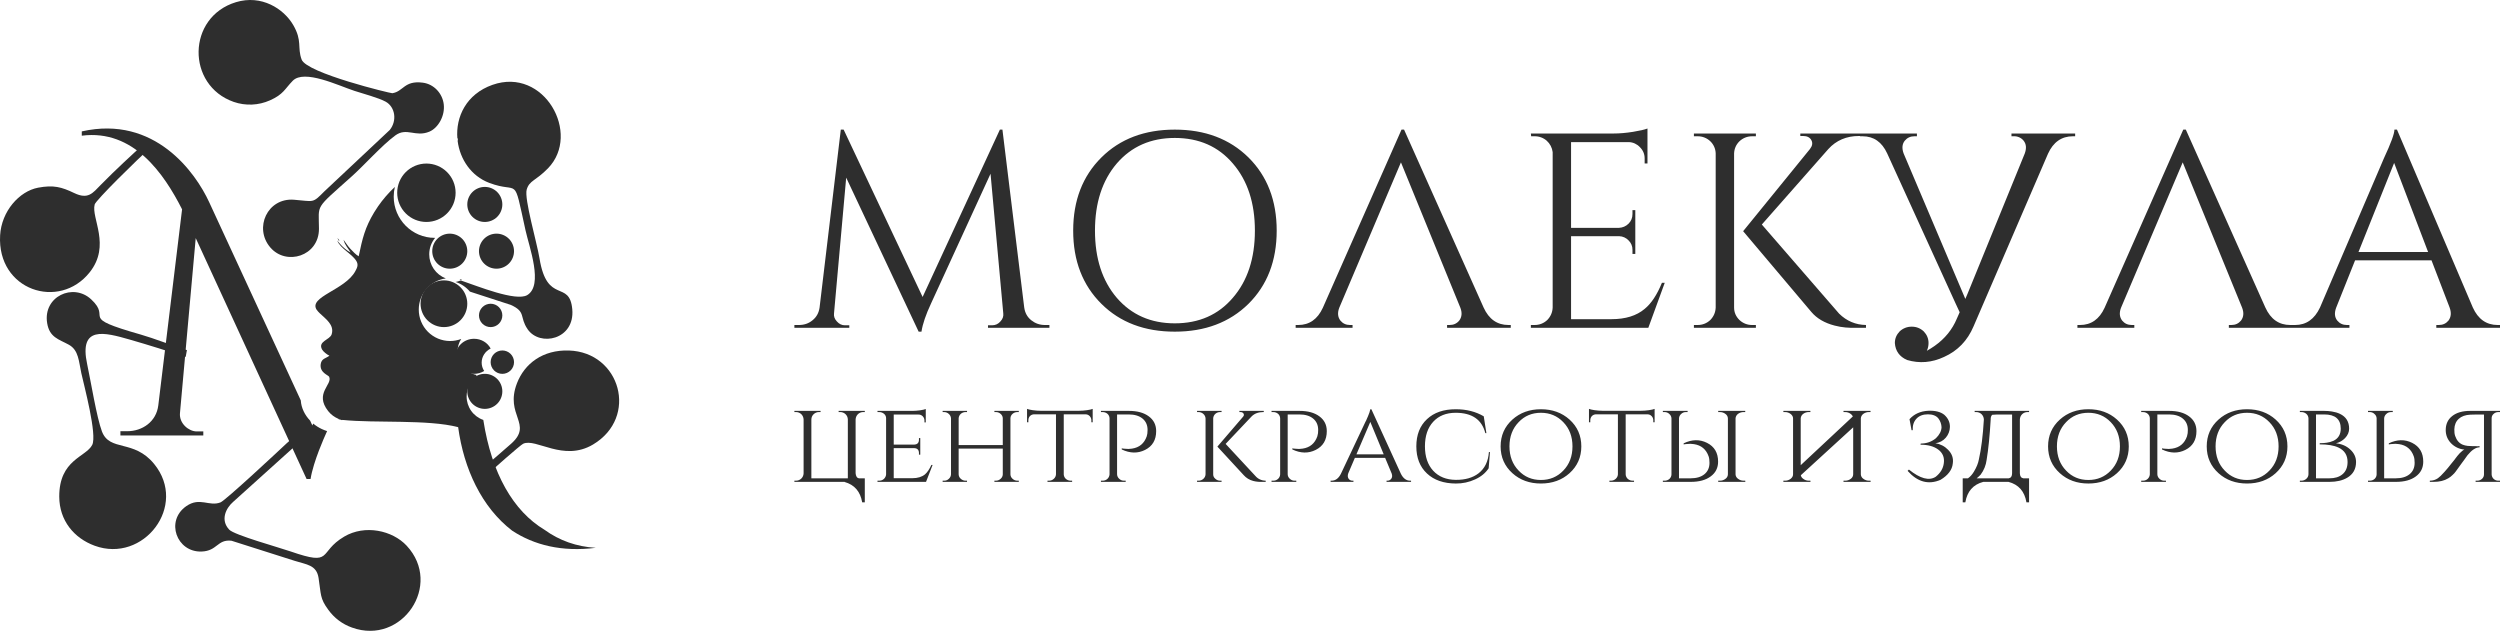 <?xml version="1.0" encoding="UTF-8"?> <svg xmlns="http://www.w3.org/2000/svg" width="214" height="54" viewBox="0 0 214 54" fill="none"> <g clip-path="url(#clip0_85_5)"> <path d="M42.153 7.264C39.913 8.054 38.996 10.008 39.152 11.861L39.2 11.851L39.176 12.08C39.376 13.626 40.326 15.068 41.878 15.654C44.499 16.644 43.912 14.835 44.978 19.688C45.296 21.14 46.536 24.418 45.132 25.26C44.174 25.835 40.822 24.47 39.646 24.077L39.432 24.007C39.293 24.065 39.148 24.109 39 24.137C39.478 24.293 39.902 24.579 40.226 24.963L43.727 26.1C45.055 26.707 44.443 27.118 45.159 28.175C46.199 29.712 49.223 29.078 48.987 26.475C48.755 23.908 46.835 26.111 46.184 22.13C45.954 20.722 44.859 17.007 45.086 16.226C45.316 15.437 45.861 15.488 46.911 14.405C49.772 11.454 46.579 5.701 42.153 7.264Z" fill="#2E2E2E"></path> <path d="M20.202 0.185C15.99 1.461 15.942 7.301 20.006 8.723C21.021 9.075 22.131 9.026 23.111 8.588C24.268 8.075 24.374 7.615 25.058 6.915C26.043 5.906 28.968 7.327 30.334 7.776C31.111 8.032 32.392 8.364 33.011 8.703C33.823 9.148 34.01 10.321 33.366 11.123L27.771 16.377C26.72 17.435 26.907 17.234 25.16 17.097C22.895 16.92 21.713 19.51 23.135 21.178C24.501 22.782 27.31 21.926 27.303 19.581C27.297 17.418 26.887 17.987 30.098 15.108C31.229 14.095 32.678 12.448 33.832 11.598C34.818 10.872 35.559 11.773 36.759 11.268C37.499 10.956 38.109 9.924 37.984 8.918C37.873 8.017 37.168 7.201 36.188 7.076C34.592 6.87 34.536 7.836 33.58 7.98C33.462 7.998 26.248 6.261 25.819 5.096C25.432 4.046 25.897 3.51 25.099 2.14C24.283 0.74 22.379 -0.475 20.202 0.185Z" fill="#2E2E2E"></path> <path d="M25.743 36C25.74 37.215 25.239 37.286 24.505 37.977C23.891 38.555 19.302 42.842 18.87 43.007C17.893 43.383 17.107 42.519 15.948 43.325C14.134 44.586 15.118 47.288 17.257 47.212C18.619 47.163 18.592 46.149 19.816 46.287L25.234 48.01C26.237 48.33 27.092 48.353 27.268 49.464C27.491 50.884 27.368 51.208 28.109 52.206C28.613 52.906 29.321 53.435 30.135 53.721C34.398 55.261 37.931 50.071 34.811 46.713C33.591 45.401 31.239 44.883 29.464 45.933C27.173 47.289 28.591 48.489 24.874 47.203C23.879 46.859 20.061 45.801 19.624 45.341C18.837 44.513 19.342 43.494 19.959 42.959L25.566 37.903C26.113 37.409 26.393 37.297 26.671 37.319C26.633 37.041 26.529 36.776 26.368 36.546C26.206 36.317 25.992 36.129 25.743 36Z" fill="#2E2E2E"></path> <path d="M11.113 29.07C12.767 29.544 14.351 30.05 15.895 30.55L16 29.969C14.665 29.556 13.174 28.959 12.05 28.639C6.59 27.084 9.646 27.336 7.805 25.625C6.26 24.188 3.672 25.383 4.035 27.65C4.233 28.888 5.031 29.035 5.894 29.509C6.747 29.979 6.74 30.949 6.964 31.956C7.199 33.023 8.328 37.222 7.894 38.083C7.367 39.126 5.06 39.336 5.072 42.513C5.079 44.554 6.33 46.064 8.102 46.714C12.276 48.246 16.117 43.291 13.193 39.713C11.447 37.575 9.393 38.686 8.726 36.932C8.279 35.754 7.761 32.563 7.459 31.162C6.749 27.859 8.919 28.441 11.113 29.07Z" fill="#2E2E2E"></path> <path d="M12.644 12C11.29 13.256 9.916 14.508 8.62 15.83C7.936 16.527 7.553 17.1 6.353 16.525C5.27 16.007 4.587 15.818 3.264 16.065C1.644 16.37 0.127 18.088 0.01 20.144C-0.259 24.854 5.069 26.594 7.677 23.31C9.517 20.994 7.788 18.673 8.105 17.499C8.199 17.149 11.648 13.736 13 12.532C12.915 12.334 12.794 12.154 12.644 12Z" fill="#2E2E2E"></path> <path d="M41.27 41C42.172 40.198 44.533 38.104 44.78 37.986C45.868 37.468 48.221 39.562 50.761 38.052C54.685 35.718 53.106 30.146 48.699 30.003C46.472 29.931 44.904 31.112 44.25 32.813C43.19 35.573 45.656 36.287 43.758 37.979C42.931 38.715 41.947 39.546 41 40.363C41.043 40.593 41.137 40.808 41.27 41Z" fill="#2E2E2E"></path> <path d="M37 35L36.096 28.057L36.037 28C35.883 30.395 36.212 32.848 37 35Z" fill="#2E2E2E"></path> <path d="M26.81 36.256L26.738 36.419L26.548 36.009C26.094 35.533 25.786 34.922 25.748 34.275L17.9 17.295C16.747 14.791 13.254 9.837 7 11.248V11.615C11.434 11.047 14.041 14.876 15.586 17.918L13.55 34.7C13.379 36.106 12.175 36.912 10.893 36.912H10.307V37.278H17.403V36.93H16.835C16.157 36.93 15.327 36.246 15.405 35.366L16.754 20.381L26.243 41H26.585C26.823 39.485 27.843 37.256 27.843 37.256L28 36.902C27.845 36.852 27.692 36.793 27.544 36.725C27.28 36.602 27.033 36.444 26.81 36.256Z" fill="#2E2E2E"></path> <path d="M29.05 20.563L28.884 20.369C28.917 20.454 28.961 20.536 29.014 20.615L29.05 20.563ZM32.359 17.666C32.251 17.826 32.134 18.001 32.026 18.181C31.243 19.48 31.023 20.409 30.704 21.939C30.481 21.82 30.18 21.502 30.001 21.31C29.721 21.01 29.641 20.823 29.406 20.522C29.512 20.972 29.823 21.281 30.012 21.611C29.729 21.489 29.315 21.127 29.118 20.889L28.865 20.593C29.137 21.287 30.153 21.741 30.511 22.355C30.7 22.68 30.567 22.928 30.413 23.215C29.547 24.829 26.375 25.404 27.109 26.521C27.171 26.614 27.305 26.751 27.376 26.819C27.851 27.282 28.643 27.799 28.391 28.614C28.241 29.099 27.185 29.21 27.568 29.917C27.666 30.097 27.985 30.352 28.199 30.447C27.902 30.684 27.532 30.675 27.455 31.152C27.336 31.897 28.104 32.107 28.172 32.247C28.498 32.912 26.879 33.661 28.095 35.193C28.339 35.5 28.636 35.71 28.979 35.857C28.959 35.883 29.025 35.906 29.154 35.926H29.156L29.276 35.966C29.276 35.961 29.287 35.955 29.308 35.945C32.133 36.236 36.618 35.886 39.218 36.565C39.705 40.151 41.24 43.426 43.836 45.421C45.718 46.662 48.105 47.261 51 46.893C49.361 46.798 47.883 46.273 46.61 45.35C43.949 43.758 42.086 40.542 41.376 35.975L41.371 35.946C40.953 35.802 40.591 35.531 40.335 35.171C40.079 34.811 39.942 34.38 39.943 33.938C39.943 33.241 40.277 32.623 40.793 32.237L40.77 32.093C40.315 31.997 39.906 31.747 39.614 31.385C39.321 31.023 39.162 30.571 39.163 30.106C39.163 29.704 39.279 29.329 39.48 29.013C39.183 29.128 38.86 29.191 38.523 29.191C38.17 29.19 37.822 29.119 37.496 28.984C37.171 28.848 36.876 28.649 36.627 28.399C36.379 28.149 36.182 27.853 36.048 27.527C35.914 27.201 35.846 26.852 35.847 26.499C35.845 25.85 36.079 25.222 36.504 24.732C36.93 24.242 37.518 23.922 38.161 23.832C37.743 23.672 37.383 23.39 37.13 23.021C36.877 22.652 36.741 22.215 36.742 21.768C36.742 21.233 36.932 20.742 37.247 20.36H37.209C35.272 20.36 33.702 18.78 33.702 16.832C33.702 16.545 33.736 16.267 33.8 16C33.262 16.503 32.779 17.061 32.359 17.666ZM39.506 23.995L39.491 23.901C39.441 23.914 39.391 23.925 39.339 23.935C39.396 23.953 39.451 23.973 39.506 23.995Z" fill="#2E2E2E"></path> <path d="M36.5 14C37.163 14 37.799 14.263 38.268 14.732C38.737 15.201 39 15.837 39 16.5C39 17.163 38.737 17.799 38.268 18.268C37.799 18.737 37.163 19 36.5 19C35.837 19 35.201 18.737 34.732 18.268C34.263 17.799 34 17.163 34 16.5C34 15.837 34.263 15.201 34.732 14.732C35.201 14.263 35.837 14 36.5 14Z" fill="#2E2E2E"></path> <path d="M38.5 20C38.898 20 39.279 20.158 39.561 20.439C39.842 20.721 40 21.102 40 21.5C40 21.898 39.842 22.279 39.561 22.561C39.279 22.842 38.898 23 38.5 23C38.102 23 37.721 22.842 37.439 22.561C37.158 22.279 37 21.898 37 21.5C37 21.102 37.158 20.721 37.439 20.439C37.721 20.158 38.102 20 38.5 20Z" fill="#2E2E2E"></path> <path d="M38 24C38.53 24 39.039 24.211 39.414 24.586C39.789 24.961 40 25.47 40 26C40 26.53 39.789 27.039 39.414 27.414C39.039 27.789 38.53 28 38 28C37.47 28 36.961 27.789 36.586 27.414C36.211 27.039 36 26.53 36 26C36 25.47 36.211 24.961 36.586 24.586C36.961 24.211 37.47 24 38 24Z" fill="#2E2E2E"></path> <path d="M40.582 29C41.203 29 41.742 29.34 42 29.835C41.543 30.062 41.23 30.516 41.23 31.04C41.23 31.303 41.31 31.548 41.446 31.756C41.186 31.916 40.887 32.001 40.582 32C39.708 32 39 31.328 39 30.5C39 29.672 39.708 29 40.582 29Z" fill="#2E2E2E"></path> <path d="M42 26C42.265 26 42.52 26.105 42.707 26.293C42.895 26.48 43 26.735 43 27C43 27.265 42.895 27.52 42.707 27.707C42.52 27.895 42.265 28 42 28C41.735 28 41.48 27.895 41.293 27.707C41.105 27.52 41 27.265 41 27C41 26.735 41.105 26.48 41.293 26.293C41.48 26.105 41.735 26 42 26Z" fill="#2E2E2E"></path> <path d="M42.5 20C42.898 20 43.279 20.158 43.561 20.439C43.842 20.721 44 21.102 44 21.5C44 21.898 43.842 22.279 43.561 22.561C43.279 22.842 42.898 23 42.5 23C42.102 23 41.721 22.842 41.439 22.561C41.158 22.279 41 21.898 41 21.5C41 21.102 41.158 20.721 41.439 20.439C41.721 20.158 42.102 20 42.5 20Z" fill="#2E2E2E"></path> <path d="M41.5 16C41.898 16 42.279 16.158 42.561 16.439C42.842 16.721 43 17.102 43 17.5C43 17.898 42.842 18.279 42.561 18.561C42.279 18.842 41.898 19 41.5 19C41.102 19 40.721 18.842 40.439 18.561C40.158 18.279 40 17.898 40 17.5C40 17.102 40.158 16.721 40.439 16.439C40.721 16.158 41.102 16 41.5 16Z" fill="#2E2E2E"></path> <path d="M41.5 32C41.898 32 42.279 32.158 42.561 32.439C42.842 32.721 43 33.102 43 33.5C43 33.898 42.842 34.279 42.561 34.561C42.279 34.842 41.898 35 41.5 35C41.102 35 40.721 34.842 40.439 34.561C40.158 34.279 40 33.898 40 33.5C40 33.102 40.158 32.721 40.439 32.439C40.721 32.158 41.102 32 41.5 32Z" fill="#2E2E2E"></path> <path d="M43 30C43.266 30 43.52 30.105 43.708 30.293C43.896 30.481 44.001 30.735 44.001 31.001C44.001 31.267 43.896 31.521 43.708 31.709C43.52 31.896 43.266 32.002 43 32.002C42.734 32.002 42.48 31.896 42.292 31.709C42.105 31.521 41.999 31.267 41.999 31.001C41.999 30.735 42.105 30.481 42.292 30.293C42.48 30.105 42.734 30 43 30Z" fill="#2E2E2E"></path> <path d="M87.674 26.323C87.738 26.783 87.94 27.147 88.279 27.416C88.619 27.686 89.006 27.82 89.442 27.82H89.83V28.058H84.572V27.844H84.936C85.07 27.845 85.203 27.815 85.325 27.758C85.446 27.7 85.553 27.616 85.638 27.512C85.832 27.306 85.913 27.076 85.88 26.822L84.79 14.872L79.702 25.967C79.25 26.933 78.975 27.741 78.878 28.39H78.636L72.434 15.205L71.392 26.822C71.359 27.076 71.441 27.306 71.634 27.512C71.828 27.733 72.054 27.844 72.313 27.844H72.7V28.058H68V27.82H68.388C68.84 27.82 69.228 27.686 69.551 27.416C69.89 27.147 70.091 26.783 70.156 26.323L71.973 11.095H72.216L78.976 25.421L85.59 11.095H85.808L87.673 26.323H87.674ZM100.563 11.095C103.147 11.095 105.247 11.887 106.862 13.471C108.477 15.071 109.285 17.161 109.285 19.743C109.285 22.324 108.477 24.415 106.862 26.015C105.247 27.599 103.147 28.39 100.563 28.39C97.978 28.39 95.887 27.599 94.288 26.015C92.672 24.415 91.865 22.325 91.865 19.743C91.865 17.161 92.672 15.07 94.288 13.471C95.887 11.887 97.978 11.095 100.563 11.095ZM100.563 27.678C102.63 27.678 104.286 26.949 105.53 25.492C106.79 24.035 107.419 22.118 107.419 19.742C107.419 17.367 106.79 15.451 105.53 13.993C104.286 12.536 102.63 11.808 100.563 11.808C98.511 11.808 96.856 12.536 95.596 13.993C94.352 15.451 93.73 17.367 93.73 19.743C93.73 22.118 94.352 24.035 95.596 25.492C96.856 26.949 98.511 27.678 100.563 27.678ZM110.908 28.058V27.82H111.126C112.079 27.82 112.782 27.33 113.234 26.347L119.97 11.095H120.188L126.996 26.323C127.448 27.321 128.159 27.82 129.128 27.82H129.322V28.058H123.87V27.82H124.088C124.428 27.82 124.702 27.694 124.912 27.44C125.138 27.14 125.171 26.775 125.009 26.347L119.921 13.898L114.639 26.348C114.478 26.775 114.51 27.139 114.736 27.44C114.946 27.694 115.221 27.82 115.56 27.82H115.778V28.058H110.908ZM141.097 28.058H131.042V27.82H131.357C131.777 27.82 132.14 27.678 132.447 27.392C132.738 27.092 132.892 26.735 132.908 26.323V13.02C132.862 12.644 132.681 12.298 132.399 12.045C132.111 11.793 131.74 11.657 131.357 11.665H131.066L131.042 11.428H138.141C138.642 11.428 139.191 11.38 139.788 11.285C140.37 11.19 140.782 11.095 141.024 11V13.993H140.782V13.566C140.782 13.186 140.644 12.861 140.37 12.592C140.249 12.461 140.103 12.357 139.941 12.283C139.778 12.21 139.603 12.169 139.425 12.164H134.483V19.505H138.577C138.9 19.489 139.175 19.371 139.401 19.149C139.627 18.927 139.74 18.649 139.74 18.317V17.985H139.982V21.738H139.74V21.382C139.742 21.231 139.714 21.081 139.655 20.942C139.597 20.803 139.51 20.678 139.401 20.574C139.298 20.465 139.174 20.377 139.037 20.316C138.899 20.255 138.751 20.221 138.601 20.218H134.483V27.321H137.947C139.142 27.321 140.087 27.028 140.782 26.442C141.347 25.983 141.84 25.239 142.26 24.209H142.502L141.097 28.058ZM148.438 26.323C148.438 26.735 148.591 27.092 148.898 27.393C149.192 27.673 149.583 27.826 149.989 27.82H150.304V28.058H144.998V27.82H145.313C145.733 27.82 146.096 27.678 146.403 27.392C146.694 27.092 146.847 26.735 146.863 26.323V13.138C146.854 12.742 146.689 12.367 146.403 12.093C146.11 11.813 145.718 11.659 145.313 11.665H144.998V11.428H150.304V11.665H149.989C149.569 11.665 149.205 11.808 148.898 12.093C148.608 12.378 148.454 12.727 148.438 13.138V26.323ZM157.427 26.846C158.073 27.48 158.84 27.805 159.728 27.82V28.058H158.396C158.259 28.043 158.122 28.035 157.984 28.034C157.665 28.006 157.349 27.95 157.039 27.868C156.183 27.646 155.521 27.258 155.052 26.704L149.213 19.79L154.931 12.758C155.141 12.488 155.182 12.236 155.052 11.998C154.923 11.76 154.689 11.641 154.35 11.641H154.107V11.428H159.22V11.641H159.123C158.057 11.641 157.184 12.014 156.506 12.758L150.812 19.22L157.427 26.846ZM164.937 30.03C165.163 29.903 165.39 29.76 165.616 29.602C166.488 28.984 167.118 28.208 167.506 27.274L167.748 26.727C167.625 26.467 167.503 26.205 167.384 25.943L161.545 13.138C161.093 12.156 160.391 11.665 159.438 11.665H159.22V11.428H164.089V11.665H163.871C163.532 11.665 163.258 11.792 163.048 12.045C162.822 12.33 162.789 12.695 162.951 13.138L168.232 25.588L168.426 25.136L173.32 13.138C173.482 12.695 173.45 12.33 173.223 12.045C173.125 11.922 172.999 11.824 172.856 11.758C172.713 11.692 172.557 11.66 172.4 11.665H172.182V11.428H177.633V11.665H177.439C176.47 11.665 175.759 12.165 175.307 13.162L168.935 27.939C168.418 29.159 167.578 30.029 166.415 30.552C165.365 31.043 164.308 31.13 163.241 30.814C162.595 30.529 162.248 30.046 162.2 29.364C162.2 28.984 162.337 28.652 162.611 28.367C162.892 28.101 163.266 27.956 163.653 27.963C164.041 27.963 164.38 28.097 164.671 28.367C164.945 28.652 165.083 28.984 165.083 29.365C165.083 29.602 165.034 29.824 164.937 30.03ZM177.827 28.058V27.82H178.045C178.998 27.82 179.701 27.33 180.153 26.347L186.888 11.095H187.106L193.914 26.323C194.367 27.321 195.077 27.82 196.047 27.82H196.24V28.058H190.789V27.82H191.007C191.346 27.82 191.621 27.694 191.831 27.44C192.057 27.14 192.089 26.775 191.928 26.347L186.84 13.898L181.558 26.348C181.397 26.775 181.429 27.139 181.655 27.44C181.865 27.694 182.14 27.82 182.479 27.82H182.697V28.058H177.827ZM211.674 26.323C212.126 27.321 212.837 27.82 213.806 27.82H214V28.058H208.548V27.82H208.767C209.106 27.82 209.38 27.694 209.59 27.44C209.816 27.14 209.849 26.767 209.687 26.323L208.137 22.285H201.595L199.972 26.347C199.81 26.791 199.843 27.155 200.069 27.44C200.279 27.694 200.553 27.82 200.892 27.82H201.111V28.058H196.24V27.82H196.459C197.412 27.82 198.122 27.321 198.591 26.323L204.066 13.542C204.664 12.259 204.963 11.444 204.963 11.095H205.181L211.674 26.323ZM207.846 21.573L204.938 13.946L201.886 21.572L207.846 21.573Z" fill="#2E2E2E"></path> <path d="M73.332 40.822C73.356 40.856 73.386 40.884 73.421 40.905C73.457 40.926 73.496 40.939 73.537 40.944H74.027V43H73.803C73.646 42.075 73.144 41.494 72.298 41.258L72.318 41.248H68V41.147H68.133C68.305 41.149 68.47 41.083 68.593 40.964C68.714 40.847 68.784 40.687 68.788 40.519V35.91C68.783 35.739 68.714 35.577 68.594 35.455C68.471 35.336 68.305 35.27 68.133 35.272H68V35.172H70.241V35.272H70.108C69.936 35.27 69.771 35.336 69.648 35.455C69.586 35.513 69.537 35.584 69.503 35.662C69.47 35.74 69.453 35.825 69.453 35.91V40.943H72.575V35.9C72.571 35.732 72.501 35.572 72.38 35.455C72.257 35.336 72.091 35.27 71.92 35.272H71.787V35.172H74.027V35.272H73.895C73.724 35.27 73.558 35.336 73.435 35.455C73.315 35.577 73.245 35.739 73.24 35.91V40.508C73.247 40.622 73.277 40.729 73.332 40.822ZM79.268 41.248H75.113V41.147H75.256C75.405 41.151 75.55 41.097 75.66 40.998C75.771 40.898 75.839 40.759 75.85 40.61V35.8C75.851 35.728 75.836 35.658 75.806 35.593C75.775 35.528 75.731 35.471 75.676 35.425C75.56 35.324 75.41 35.27 75.256 35.274H75.113V35.172H78.1C78.298 35.172 78.52 35.155 78.765 35.122C78.99 35.088 79.151 35.051 79.246 35.01V36.155H79.134V36.002C79.136 35.866 79.084 35.736 78.99 35.638C78.943 35.588 78.886 35.549 78.822 35.522C78.759 35.496 78.691 35.484 78.622 35.486H76.503V38.058H78.243C78.523 38.051 78.663 37.91 78.663 37.633V37.501H78.775V38.919H78.663V38.787C78.663 38.517 78.533 38.375 78.273 38.362H76.503V40.934H78.1C78.55 40.934 78.908 40.826 79.175 40.61C79.372 40.441 79.557 40.171 79.727 39.8H79.83L79.268 41.248ZM85.121 41.248V41.147H85.244C85.397 41.149 85.544 41.091 85.654 40.985C85.709 40.939 85.754 40.882 85.786 40.817C85.818 40.752 85.835 40.682 85.838 40.61V38.403H82.06V40.61C82.063 40.682 82.081 40.753 82.112 40.817C82.144 40.882 82.189 40.939 82.245 40.985C82.355 41.09 82.502 41.149 82.654 41.147H82.777V41.248H80.69V41.147H80.813C80.889 41.149 80.964 41.136 81.035 41.108C81.105 41.08 81.169 41.038 81.223 40.985C81.278 40.936 81.322 40.877 81.354 40.811C81.385 40.745 81.403 40.673 81.406 40.6V35.82C81.403 35.747 81.385 35.675 81.353 35.609C81.321 35.543 81.277 35.484 81.222 35.436C81.112 35.33 80.966 35.272 80.813 35.273H80.69V35.173H82.778V35.273H82.655C82.504 35.271 82.358 35.325 82.245 35.425C82.19 35.474 82.145 35.532 82.114 35.599C82.082 35.665 82.064 35.737 82.061 35.81V38.1H85.838V35.82C85.838 35.747 85.823 35.675 85.793 35.609C85.763 35.543 85.719 35.484 85.664 35.436C85.551 35.328 85.4 35.27 85.244 35.273H85.121V35.173H87.209V35.273H87.086C86.935 35.271 86.789 35.325 86.676 35.425C86.621 35.471 86.576 35.528 86.544 35.593C86.513 35.658 86.495 35.728 86.493 35.8V40.61C86.496 40.682 86.513 40.752 86.545 40.817C86.577 40.882 86.622 40.939 86.677 40.985C86.787 41.091 86.934 41.149 87.087 41.147H87.209V41.248H85.121ZM92.388 35.162C92.578 35.162 92.798 35.145 93.043 35.112C93.275 35.078 93.438 35.041 93.534 35V36.144H93.421V35.983C93.423 35.847 93.372 35.716 93.278 35.618C93.231 35.568 93.174 35.529 93.11 35.502C93.046 35.476 92.978 35.464 92.909 35.466H91.057V40.61C91.06 40.683 91.078 40.755 91.11 40.821C91.141 40.887 91.186 40.947 91.241 40.995C91.357 41.096 91.507 41.151 91.661 41.147H91.774V41.248H89.665V41.147H89.788C89.944 41.15 90.095 41.092 90.208 40.985C90.263 40.937 90.308 40.877 90.339 40.811C90.371 40.745 90.389 40.673 90.392 40.6V35.466H88.54C88.47 35.463 88.4 35.475 88.334 35.501C88.269 35.528 88.21 35.567 88.161 35.618C88.073 35.718 88.025 35.848 88.028 35.982V36.144H87.915V35C88.011 35.04 88.171 35.078 88.396 35.111C88.642 35.145 88.861 35.162 89.051 35.162H92.388ZM96.635 35.172C97.351 35.172 97.918 35.327 98.334 35.638C98.757 35.948 98.968 36.371 98.968 36.904C98.968 37.66 98.651 38.197 98.016 38.514C97.396 38.824 96.731 38.811 96.021 38.474V38.372L96.041 38.382H96.062L96.092 38.392L96.174 38.402L96.287 38.412C96.499 38.44 96.703 38.436 96.901 38.402C97.529 38.308 97.948 37.957 98.16 37.349C98.207 37.214 98.232 37.032 98.232 36.803C98.232 36.391 98.088 36.067 97.802 35.831C97.515 35.594 97.119 35.476 96.614 35.476H95.622V40.6C95.624 40.673 95.641 40.746 95.673 40.812C95.704 40.879 95.75 40.937 95.806 40.985C95.86 41.038 95.924 41.08 95.994 41.108C96.065 41.136 96.14 41.149 96.216 41.147H96.359V41.248H94.24V41.147H94.384C94.533 41.151 94.678 41.097 94.788 40.997C94.899 40.897 94.966 40.759 94.977 40.61V35.81C94.976 35.737 94.959 35.666 94.93 35.6C94.9 35.533 94.857 35.474 94.803 35.425C94.687 35.324 94.537 35.27 94.383 35.274H94.24V35.172H96.635ZM107.452 40.732C107.684 41.002 107.981 41.14 108.343 41.147V41.248H107.831C107.777 41.242 107.722 41.238 107.667 41.238C107.532 41.226 107.399 41.202 107.268 41.167C106.955 41.086 106.674 40.913 106.46 40.671L104.208 38.231L106.409 35.668C106.484 35.581 106.497 35.493 106.449 35.405C106.395 35.318 106.306 35.273 106.183 35.273H106.091V35.173H108.179V35.273H108.138C107.722 35.273 107.391 35.395 107.145 35.638L104.914 37.998L107.452 40.732ZM103.85 40.61C103.85 40.758 103.911 40.884 104.034 40.985C104.147 41.092 104.298 41.15 104.454 41.147H104.566V41.248H102.468V41.147H102.591C102.747 41.15 102.898 41.092 103.011 40.985C103.066 40.937 103.111 40.877 103.142 40.811C103.174 40.745 103.192 40.673 103.195 40.6V35.82C103.192 35.747 103.174 35.675 103.142 35.609C103.11 35.543 103.066 35.484 103.011 35.436C102.898 35.329 102.747 35.27 102.591 35.273H102.468V35.173H104.566V35.273H104.444C104.293 35.271 104.147 35.325 104.034 35.425C103.979 35.474 103.934 35.533 103.903 35.599C103.871 35.665 103.853 35.737 103.85 35.81V40.61ZM111.239 35.172C111.955 35.172 112.522 35.327 112.938 35.638C113.361 35.948 113.573 36.371 113.573 36.904C113.573 37.66 113.255 38.197 112.621 38.514C112 38.824 111.335 38.811 110.625 38.474V38.372L110.646 38.382H110.666L110.697 38.392L110.779 38.402L110.891 38.412C111.103 38.44 111.307 38.436 111.505 38.402C112.133 38.308 112.552 37.957 112.764 37.349C112.818 37.172 112.842 36.988 112.836 36.803C112.836 36.391 112.692 36.067 112.406 35.831C112.119 35.594 111.724 35.476 111.219 35.476H110.226V40.6C110.228 40.673 110.245 40.746 110.277 40.812C110.308 40.879 110.354 40.937 110.41 40.985C110.464 41.038 110.528 41.08 110.598 41.108C110.668 41.136 110.743 41.149 110.819 41.147H110.963V41.248H108.844V41.147H108.988C109.139 41.151 109.286 41.097 109.397 40.995C109.452 40.947 109.497 40.887 109.528 40.821C109.56 40.755 109.578 40.683 109.581 40.61V35.81C109.58 35.737 109.563 35.666 109.533 35.6C109.504 35.533 109.461 35.474 109.407 35.425C109.291 35.324 109.142 35.27 108.988 35.274H108.844V35.172H111.239ZM119.918 40.559C120.115 40.951 120.378 41.147 120.706 41.147H120.787V41.248H118.689V41.147H118.771C118.901 41.147 119.007 41.093 119.089 40.985C119.177 40.87 119.191 40.721 119.13 40.539L118.567 39.192H115.977L115.414 40.509C115.346 40.698 115.356 40.856 115.445 40.985C115.482 41.037 115.532 41.078 115.589 41.107C115.646 41.135 115.709 41.149 115.773 41.147H115.855V41.248H113.9V41.147H113.982C114.316 41.147 114.582 40.951 114.78 40.559L116.898 36.073L116.919 36.043L116.939 36.003L116.96 35.952L117.021 35.81L117.093 35.648C117.147 35.52 117.192 35.405 117.226 35.304C117.267 35.182 117.291 35.091 117.298 35.031H117.39L119.918 40.559ZM118.444 38.889L117.298 36.114L116.111 38.889H118.444ZM127.542 38.696L127.429 40.084C127.163 40.488 126.778 40.806 126.273 41.035C125.753 41.275 125.187 41.396 124.615 41.39C123.571 41.383 122.749 41.096 122.149 40.53C121.541 39.962 121.238 39.189 121.238 38.21C121.238 37.225 121.541 36.448 122.149 35.881C122.749 35.314 123.571 35.031 124.615 35.031C125.529 35.031 126.327 35.233 127.01 35.638L127.235 37.076H127.143C126.85 35.915 126.003 35.334 124.605 35.334C123.793 35.334 123.152 35.591 122.681 36.104C122.21 36.617 121.975 37.319 121.975 38.21C121.975 39.088 122.21 39.783 122.681 40.296C123.159 40.809 123.803 41.069 124.615 41.076C125.42 41.083 126.068 40.896 126.56 40.519C127.099 40.1 127.395 39.493 127.45 38.696H127.542ZM131.902 35.031C132.877 35.031 133.693 35.324 134.348 35.911C135.023 36.519 135.361 37.285 135.361 38.211C135.361 39.135 135.023 39.901 134.348 40.509C133.693 41.096 132.877 41.389 131.902 41.389C130.933 41.389 130.121 41.096 129.466 40.509C128.79 39.901 128.453 39.135 128.453 38.21C128.453 37.285 128.79 36.519 129.466 35.911C130.121 35.324 130.933 35.031 131.902 35.031ZM131.902 41.086C132.666 41.086 133.304 40.819 133.815 40.286C134.341 39.746 134.604 39.054 134.604 38.21C134.604 37.366 134.341 36.674 133.815 36.134C133.304 35.601 132.666 35.334 131.902 35.334C131.137 35.334 130.503 35.601 129.998 36.134C129.473 36.674 129.21 37.366 129.21 38.21C129.21 39.054 129.473 39.746 129.998 40.286C130.503 40.819 131.137 41.086 131.902 41.086ZM140.488 35.162C140.679 35.162 140.898 35.145 141.143 35.112C141.375 35.078 141.539 35.041 141.635 35V36.144H141.522V35.983C141.524 35.847 141.473 35.716 141.379 35.618C141.332 35.568 141.274 35.529 141.211 35.502C141.147 35.476 141.079 35.464 141.01 35.466H139.158V40.61C139.161 40.683 139.179 40.755 139.211 40.821C139.242 40.887 139.287 40.947 139.342 40.995C139.458 41.096 139.608 41.151 139.762 41.147H139.874V41.248H137.766V41.147H137.889C138.045 41.15 138.195 41.092 138.309 40.985C138.364 40.936 138.408 40.877 138.44 40.811C138.472 40.745 138.49 40.673 138.493 40.6V35.466H136.64C136.57 35.463 136.5 35.475 136.435 35.501C136.369 35.527 136.311 35.567 136.262 35.618C136.174 35.718 136.126 35.848 136.129 35.982V36.144H136.016V35C136.111 35.04 136.272 35.078 136.497 35.111C136.743 35.145 136.961 35.162 137.152 35.162H140.488ZM142.341 41.248V41.147H142.484C142.638 41.151 142.788 41.096 142.904 40.995C142.957 40.946 143 40.886 143.03 40.82C143.06 40.754 143.076 40.683 143.078 40.61V35.81C143.075 35.738 143.057 35.668 143.025 35.603C142.993 35.539 142.948 35.482 142.893 35.436C142.84 35.382 142.776 35.34 142.705 35.312C142.635 35.284 142.56 35.271 142.484 35.273H142.341V35.173H144.459V35.273H144.316C144.24 35.271 144.165 35.284 144.094 35.312C144.024 35.34 143.96 35.383 143.906 35.436C143.85 35.484 143.805 35.542 143.773 35.608C143.742 35.675 143.724 35.747 143.722 35.82V40.944H144.715C145.22 40.944 145.616 40.826 145.902 40.59C146.189 40.354 146.332 40.03 146.332 39.618C146.332 39.388 146.308 39.206 146.26 39.071C146.049 38.463 145.629 38.112 145.002 38.018C144.799 37.984 144.592 37.981 144.388 38.008L144.275 38.018L144.193 38.028L144.163 38.038H144.142L144.121 38.048V37.947C144.831 37.609 145.496 37.596 146.117 37.907C146.752 38.224 147.069 38.76 147.069 39.517C147.069 40.05 146.857 40.472 146.434 40.782C146.018 41.092 145.452 41.248 144.736 41.248H142.341ZM149.402 41.248L149.392 41.147H149.259C149.085 41.15 148.915 41.093 148.778 40.985C148.716 40.943 148.664 40.888 148.626 40.823C148.589 40.758 148.567 40.685 148.563 40.61V35.8C148.57 35.726 148.593 35.654 148.63 35.589C148.667 35.525 148.718 35.469 148.778 35.425C148.917 35.323 149.086 35.27 149.259 35.274H149.392V35.172H147.079V35.274H147.212C147.39 35.269 147.563 35.326 147.703 35.436C147.765 35.479 147.816 35.537 147.852 35.603C147.887 35.67 147.907 35.744 147.908 35.82V40.6C147.907 40.676 147.888 40.75 147.852 40.817C147.816 40.884 147.765 40.942 147.703 40.985C147.566 41.093 147.396 41.151 147.222 41.147H147.079V41.248H149.402ZM154.151 40.681C154.171 40.803 154.24 40.904 154.356 40.985C154.493 41.093 154.663 41.151 154.837 41.147H154.97L154.98 41.248H152.657V41.147H152.8C152.974 41.15 153.144 41.093 153.281 40.985C153.417 40.877 153.486 40.749 153.486 40.6V35.82C153.486 35.672 153.417 35.544 153.281 35.436C153.141 35.326 152.968 35.269 152.79 35.273H152.657V35.173H154.97V35.273H154.837C154.664 35.269 154.495 35.323 154.356 35.425C154.295 35.468 154.245 35.524 154.208 35.589C154.171 35.654 154.148 35.726 154.141 35.8V39.82L158.603 35.648C158.565 35.563 158.505 35.489 158.429 35.436C158.289 35.326 158.115 35.269 157.937 35.273H157.804V35.173H160.117V35.273H159.984C159.811 35.27 159.642 35.323 159.503 35.425C159.443 35.469 159.392 35.525 159.355 35.589C159.318 35.654 159.295 35.726 159.288 35.8V40.61C159.292 40.685 159.314 40.758 159.351 40.823C159.389 40.888 159.441 40.943 159.503 40.985C159.64 41.093 159.81 41.15 159.984 41.147H160.117L160.128 41.248H157.804V41.147H157.948C158.122 41.15 158.292 41.093 158.429 40.985C158.491 40.941 158.542 40.884 158.577 40.817C158.613 40.75 158.632 40.676 158.633 40.6V36.58L154.151 40.681ZM163.454 35.881C163.856 35.436 164.388 35.196 165.05 35.162C165.651 35.135 166.111 35.25 166.432 35.507C166.759 35.803 166.92 36.151 166.913 36.549C166.905 36.884 166.782 37.206 166.565 37.461C166.338 37.731 166.015 37.902 165.664 37.937C166.101 38.011 166.466 38.2 166.759 38.504C167.094 38.841 167.227 39.233 167.158 39.679C167.104 40.219 166.753 40.684 166.104 41.076C165.074 41.515 164.136 41.258 163.29 40.306L163.403 40.195C164.365 40.971 165.129 41.177 165.695 40.813C166.104 40.488 166.336 40.1 166.391 39.648C166.459 39.155 166.295 38.764 165.9 38.473C165.531 38.203 165.03 38.068 164.395 38.068L164.416 37.968C164.914 37.968 165.347 37.815 165.716 37.511C166.022 37.214 166.183 36.901 166.196 36.57C166.184 36.294 166.087 36.029 165.92 35.81C165.729 35.58 165.432 35.466 165.03 35.466C164.607 35.466 164.279 35.591 164.047 35.841C163.815 36.091 163.71 36.418 163.73 36.823H163.628L163.454 35.881ZM171.948 40.944C172.139 40.91 172.235 40.765 172.235 40.509V35.486H171.365C171.017 35.479 170.74 35.486 170.536 35.506C170.44 35.594 170.396 35.729 170.403 35.911C170.321 37.315 170.205 38.467 170.055 39.364C169.998 39.823 169.821 40.26 169.543 40.63C169.437 40.742 169.325 40.847 169.205 40.944H171.948ZM173.688 43H173.463C173.306 42.062 172.794 41.478 171.928 41.248H169.768C168.902 41.478 168.39 42.062 168.233 43H168.008V40.944H168.458C168.649 40.809 168.816 40.624 168.96 40.387C169.192 40.002 169.335 39.651 169.39 39.334C169.594 38.443 169.737 37.302 169.819 35.911C169.814 35.74 169.745 35.578 169.625 35.456C169.502 35.337 169.336 35.271 169.164 35.273H169.031V35.173H173.688V35.273H173.555C173.383 35.271 173.217 35.337 173.094 35.456C172.974 35.578 172.905 35.74 172.9 35.911V40.509C172.907 40.765 173.006 40.91 173.197 40.944H173.688V43ZM178.764 35.03C179.74 35.03 180.555 35.324 181.21 35.911C181.885 36.519 182.223 37.285 182.223 38.211C182.223 39.135 181.885 39.901 181.21 40.509C180.555 41.096 179.74 41.389 178.764 41.389C177.795 41.389 176.983 41.096 176.328 40.509C175.653 39.901 175.315 39.135 175.315 38.21C175.315 37.285 175.653 36.519 176.328 35.911C176.983 35.324 177.795 35.03 178.764 35.03ZM178.764 41.086C179.528 41.086 180.166 40.819 180.678 40.286C181.203 39.746 181.466 39.054 181.466 38.21C181.466 37.366 181.203 36.674 180.678 36.134C180.166 35.601 179.528 35.334 178.764 35.334C178 35.334 177.365 35.601 176.86 36.134C176.335 36.674 176.073 37.366 176.073 38.21C176.073 39.054 176.335 39.746 176.86 40.286C177.365 40.819 178 41.086 178.764 41.086ZM185.683 35.172C186.399 35.172 186.965 35.327 187.381 35.638C187.804 35.948 188.016 36.371 188.016 36.904C188.016 37.66 187.699 38.197 187.064 38.514C186.443 38.824 185.778 38.811 185.068 38.474V38.372L185.089 38.382H185.109L185.14 38.392L185.222 38.402L185.334 38.412C185.546 38.44 185.751 38.436 185.949 38.402C186.576 38.308 186.996 37.957 187.207 37.349C187.261 37.172 187.285 36.988 187.279 36.803C187.279 36.391 187.136 36.067 186.849 35.831C186.563 35.594 186.167 35.476 185.662 35.476H184.669V40.6C184.671 40.673 184.688 40.746 184.72 40.812C184.751 40.879 184.797 40.937 184.853 40.985C184.907 41.038 184.971 41.08 185.041 41.108C185.112 41.136 185.187 41.149 185.263 41.147H185.406V41.248H183.288V41.147H183.431C183.58 41.151 183.725 41.098 183.836 40.998C183.947 40.898 184.014 40.759 184.025 40.61V35.81C184.024 35.737 184.007 35.666 183.977 35.6C183.948 35.533 183.905 35.474 183.851 35.425C183.735 35.324 183.585 35.27 183.431 35.274H183.288V35.172H185.683ZM192.345 35.031C193.32 35.031 194.136 35.324 194.791 35.911C195.466 36.519 195.804 37.285 195.804 38.211C195.804 39.135 195.466 39.901 194.791 40.509C194.136 41.096 193.32 41.389 192.345 41.389C191.376 41.389 190.564 41.096 189.909 40.509C189.233 39.901 188.896 39.135 188.896 38.21C188.896 37.285 189.233 36.519 189.909 35.911C190.564 35.324 191.376 35.031 192.345 35.031ZM192.345 41.086C193.109 41.086 193.747 40.819 194.258 40.286C194.784 39.746 195.047 39.054 195.047 38.21C195.047 37.366 194.784 36.674 194.258 36.134C193.747 35.601 193.109 35.334 192.345 35.334C191.581 35.334 190.946 35.601 190.441 36.134C189.916 36.674 189.653 37.366 189.653 38.21C189.653 39.054 189.916 39.746 190.441 40.286C190.946 40.819 191.581 41.086 192.345 41.086ZM198.956 35.172C199.181 35.172 199.396 35.189 199.601 35.222C199.867 35.263 200.099 35.331 200.297 35.425C200.822 35.675 201.085 36.097 201.085 36.691C201.085 36.988 200.969 37.258 200.737 37.501C200.525 37.72 200.255 37.875 199.959 37.947C200.457 38.001 200.866 38.18 201.187 38.484C201.515 38.787 201.678 39.142 201.678 39.547C201.678 40.147 201.426 40.597 200.921 40.894C200.518 41.13 200.014 41.248 199.406 41.248H196.868V41.147H196.991C197.15 41.151 197.304 41.093 197.421 40.985C197.477 40.937 197.523 40.879 197.554 40.812C197.586 40.746 197.603 40.673 197.605 40.6V35.82C197.604 35.745 197.587 35.671 197.555 35.603C197.524 35.535 197.478 35.474 197.421 35.425C197.302 35.323 197.148 35.269 196.991 35.274H196.868V35.172H198.956ZM199.396 40.944C199.86 40.944 200.229 40.833 200.501 40.61C200.802 40.367 200.952 40.013 200.952 39.547C200.952 38.967 200.693 38.555 200.174 38.311C199.792 38.129 199.256 38.038 198.567 38.038V37.937C198.792 37.937 198.99 37.923 199.161 37.897C199.362 37.871 199.559 37.816 199.744 37.734C200.16 37.532 200.368 37.184 200.368 36.691C200.368 35.881 199.894 35.476 198.946 35.476H198.25V40.944H199.396ZM202.702 41.248V41.147H202.845C202.999 41.151 203.149 41.096 203.265 40.995C203.318 40.946 203.361 40.886 203.391 40.82C203.421 40.754 203.437 40.683 203.439 40.61V35.81C203.436 35.738 203.419 35.668 203.387 35.603C203.355 35.539 203.31 35.482 203.254 35.436C203.201 35.382 203.137 35.34 203.066 35.312C202.996 35.284 202.921 35.271 202.845 35.273H202.702V35.173H204.82V35.273H204.677C204.513 35.273 204.377 35.327 204.268 35.436C204.212 35.483 204.166 35.542 204.135 35.608C204.103 35.674 204.085 35.747 204.083 35.82V40.944H205.076C205.581 40.944 205.977 40.826 206.263 40.59C206.55 40.354 206.693 40.03 206.693 39.618C206.693 39.388 206.669 39.206 206.621 39.071C206.41 38.463 205.99 38.112 205.363 38.018C205.16 37.984 204.953 37.981 204.749 38.008L204.636 38.018L204.554 38.028L204.524 38.038H204.503L204.483 38.048V37.947C205.192 37.609 205.857 37.596 206.478 37.907C207.113 38.224 207.43 38.76 207.43 39.517C207.43 40.05 207.218 40.472 206.796 40.782C206.379 41.092 205.813 41.248 205.097 41.248H202.702ZM214 35.172V35.274H213.857C213.7 35.274 213.567 35.324 213.458 35.425C213.403 35.471 213.358 35.528 213.328 35.593C213.298 35.658 213.283 35.728 213.284 35.8V40.61C213.29 40.756 213.352 40.894 213.458 40.995C213.566 41.096 213.709 41.151 213.857 41.147H214V41.248H211.912V41.147H212.045C212.201 41.15 212.352 41.092 212.465 40.985C212.518 40.936 212.561 40.877 212.589 40.81C212.617 40.744 212.631 40.672 212.629 40.6V35.486H211.861C211.718 35.486 211.582 35.489 211.452 35.496C211.036 35.516 210.708 35.635 210.469 35.851C210.231 36.067 210.104 36.364 210.091 36.741C210.084 36.971 210.108 37.164 210.162 37.319C210.292 37.697 210.51 37.947 210.817 38.069C210.933 38.115 211.073 38.149 211.237 38.169L211.452 38.179L211.667 38.19H211.902C211.964 38.197 212.025 38.2 212.086 38.2C212.127 38.2 212.168 38.197 212.209 38.19H212.25V38.291C211.929 38.291 211.585 38.517 211.217 38.97L211.043 39.213C211.008 39.26 210.961 39.327 210.899 39.415L210.725 39.648C210.425 40.067 210.254 40.303 210.213 40.357L210.091 40.509L209.937 40.661C209.821 40.775 209.699 40.871 209.569 40.944C209.235 41.147 208.818 41.248 208.32 41.248H207.993V41.147C208.252 41.147 208.484 41.077 208.689 40.934C208.825 40.84 209.016 40.654 209.262 40.377C209.439 40.181 209.641 39.938 209.866 39.648C209.941 39.554 210.012 39.466 210.081 39.385C210.101 39.351 210.121 39.325 210.142 39.304L210.162 39.274C210.285 39.104 210.415 38.946 210.551 38.797C210.708 38.635 210.841 38.531 210.95 38.484C210.514 38.447 210.107 38.252 209.804 37.937C209.504 37.62 209.354 37.245 209.354 36.813C209.354 36.3 209.541 35.898 209.917 35.608C210.285 35.318 210.793 35.172 211.442 35.172H214Z" fill="#2E2E2E"></path> </g> <defs> <clipPath id="clip0_85_5"> <rect width="214" height="54" fill="white"></rect> </clipPath> </defs> </svg> 